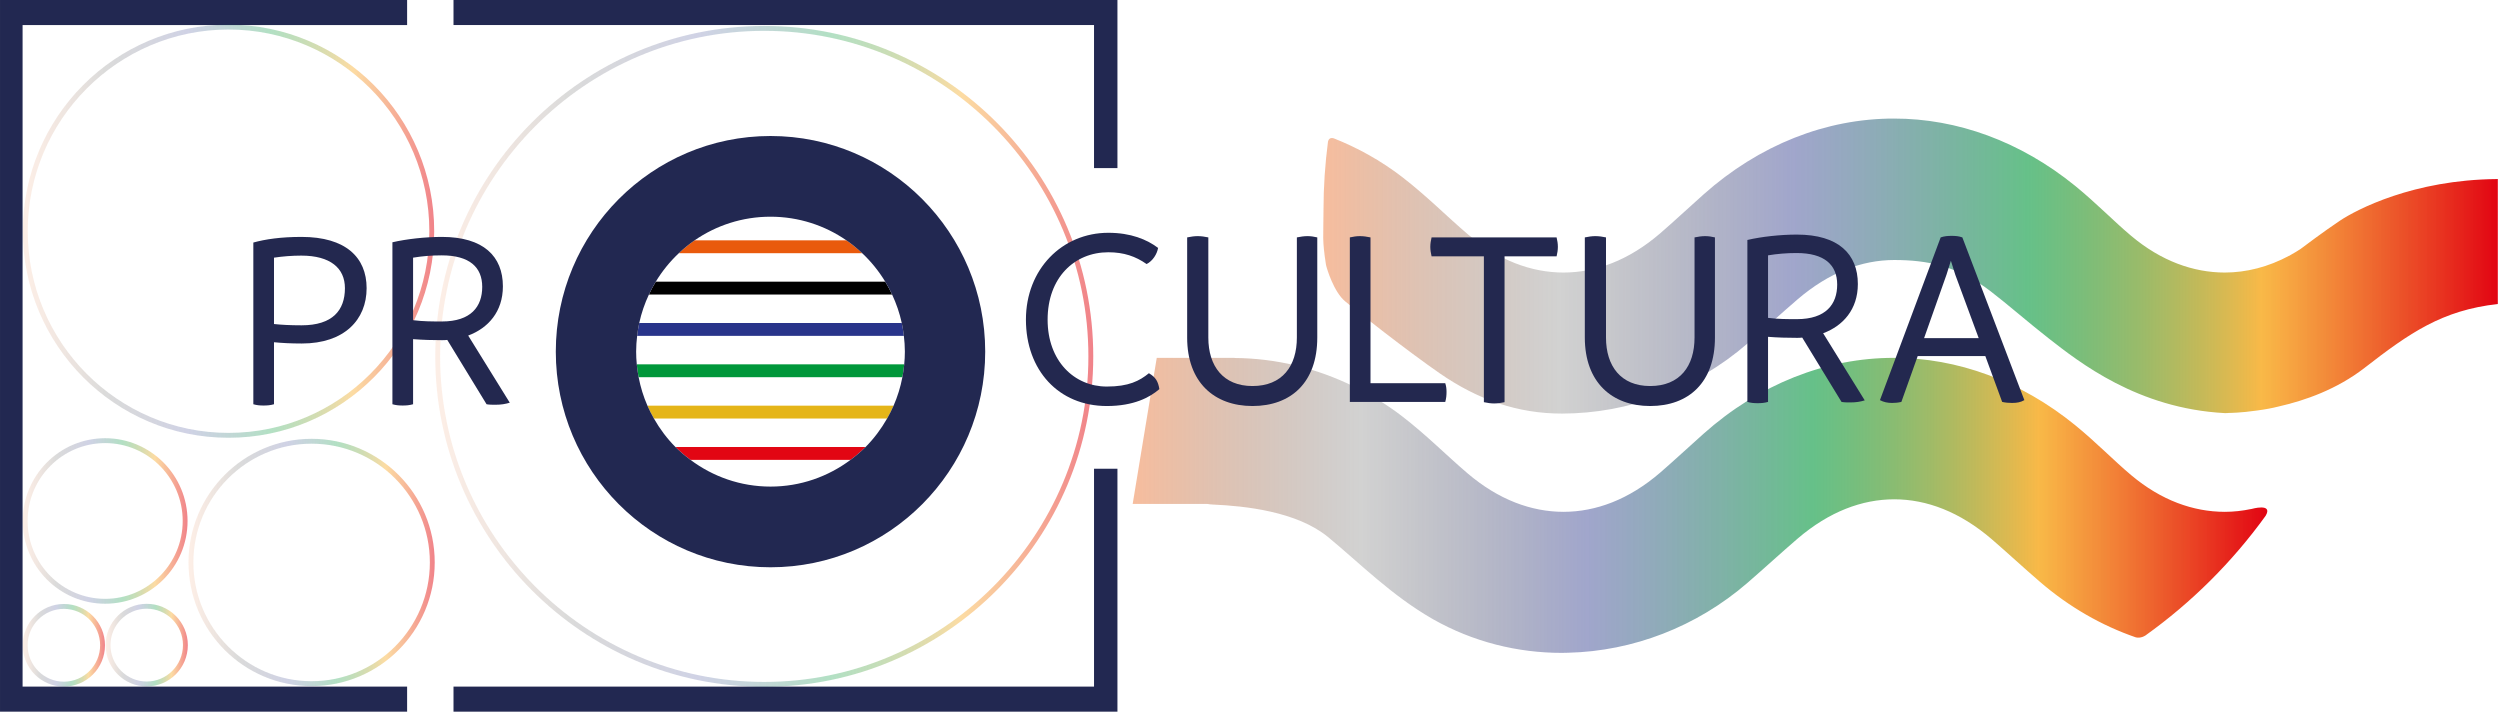 <?xml version="1.0" encoding="UTF-8" standalone="no"?>
<!DOCTYPE svg PUBLIC "-//W3C//DTD SVG 1.1//EN" "http://www.w3.org/Graphics/SVG/1.1/DTD/svg11.dtd">
<svg width="100%" height="100%" viewBox="0 0 274 78" version="1.1" xmlns="http://www.w3.org/2000/svg" xmlns:xlink="http://www.w3.org/1999/xlink" xml:space="preserve" xmlns:serif="http://www.serif.com/" style="fill-rule:evenodd;clip-rule:evenodd;stroke-linejoin:round;stroke-miterlimit:2;">
    <g transform="matrix(0.459,0,0,0.461,-5.062,-5.059)">
        <path d="M11.03,180.168L108.238,180.168L108.238,174.214L16.422,174.214L16.422,16.926L108.238,16.926L108.238,10.972L11.03,10.972L11.03,180.168Z" style="fill:rgb(34,40,81);fill-rule:nonzero;"/>
        <path d="M272.26,174.214L119.316,174.214L119.316,180.168L277.851,180.168L277.851,122.411L272.26,122.411L272.26,174.214Z" style="fill:rgb(34,40,81);fill-rule:nonzero;"/>
        <path d="M277.851,10.972L119.316,10.972L119.316,16.926L272.26,16.926L272.26,50.938L277.851,50.938L277.851,10.972Z" style="fill:rgb(34,40,81);fill-rule:nonzero;"/>
        <path d="M193.517,18.306C236.194,18.306 270.914,53.026 270.914,95.703C270.914,138.38 236.194,173.1 193.517,173.1C150.84,173.1 116.12,138.38 116.12,95.703C116.12,53.026 150.841,18.306 193.517,18.306M193.517,17.145C150.131,17.145 114.959,52.316 114.959,95.703C114.959,139.09 150.13,174.261 193.517,174.261C236.904,174.261 272.075,139.09 272.075,95.703C272.075,52.316 236.904,17.145 193.517,17.145Z" style="fill:url(#_Linear1);fill-rule:nonzero;"/>
        <path d="M85.435,116.459C101.003,116.459 113.669,129.125 113.669,144.693C113.669,160.261 101.003,172.927 85.435,172.927C69.867,172.927 57.201,160.261 57.201,144.693C57.201,129.125 69.866,116.459 85.435,116.459M85.435,115.299C69.201,115.299 56.04,128.459 56.04,144.694C56.04,160.929 69.201,174.089 85.435,174.089C101.669,174.089 114.83,160.929 114.83,144.694C114.83,128.459 101.669,115.299 85.435,115.299Z" style="fill:url(#_Linear2);fill-rule:nonzero;"/>
        <path d="M65.596,17.992C92.035,17.992 113.545,39.502 113.545,65.941C113.545,92.38 92.035,113.89 65.596,113.89C39.157,113.89 17.648,92.38 17.648,65.941C17.648,39.502 39.157,17.992 65.596,17.992M65.596,16.832C38.474,16.832 16.487,38.819 16.487,65.941C16.487,93.063 38.474,115.05 65.596,115.05C92.718,115.05 114.705,93.063 114.705,65.941C114.705,38.819 92.719,16.832 65.596,16.832Z" style="fill:url(#_Linear3);fill-rule:nonzero;"/>
        <path d="M36.136,116.317C46.345,116.317 54.65,124.622 54.65,134.831C54.65,145.04 46.345,153.345 36.136,153.345C25.927,153.345 17.622,145.04 17.622,134.831C17.622,124.622 25.927,116.317 36.136,116.317M36.136,115.156C25.27,115.156 16.461,123.965 16.461,134.831C16.461,145.697 25.27,154.506 36.136,154.506C47.002,154.506 55.811,145.697 55.811,134.831C55.81,123.965 47.002,115.156 36.136,115.156Z" style="fill:url(#_Linear4);fill-rule:nonzero;"/>
        <path d="M46.061,155.689C50.834,155.689 54.717,159.572 54.717,164.345C54.717,169.118 50.834,173.001 46.061,173.001C41.288,173.001 37.405,169.118 37.405,164.345C37.405,159.572 41.288,155.689 46.061,155.689M46.061,154.529C40.639,154.529 36.244,158.924 36.244,164.346C36.244,169.768 40.639,174.163 46.061,174.163C51.483,174.163 55.878,169.768 55.878,164.346C55.878,158.924 51.482,154.529 46.061,154.529Z" style="fill:url(#_Linear5);fill-rule:nonzero;"/>
        <path d="M26.278,155.727C31.051,155.727 34.934,159.61 34.934,164.383C34.934,169.156 31.051,173.039 26.278,173.039C21.505,173.039 17.622,169.156 17.622,164.383C17.622,159.61 21.505,155.727 26.278,155.727M26.278,154.567C20.856,154.567 16.461,158.962 16.461,164.384C16.461,169.806 20.856,174.201 26.278,174.201C31.7,174.201 36.095,169.806 36.095,164.384C36.095,158.962 31.7,154.567 26.278,154.567Z" style="fill:url(#_Linear6);fill-rule:nonzero;"/>
        <path d="M607.459,53.532C607.346,53.532 607.228,53.546 607.116,53.549C587.345,53.721 573.786,60.753 569.686,63.485C565.832,66.056 560.993,69.685 560.319,70.193C559.544,70.689 558.763,71.163 557.976,71.592C557.759,71.73 557.646,71.806 557.646,71.806L557.686,71.75C552.627,74.451 547.423,75.762 542.263,75.771C534.704,75.757 527.063,73.027 519.93,67.064C515.766,63.587 511.593,59.265 506.537,55.163C493.491,44.607 478.384,39.151 463.265,39.162C447.135,39.145 431.145,45.362 417.766,57.232C414.182,60.407 410.802,63.565 407.418,66.472C399.952,72.867 392.094,75.756 384.357,75.771C376.685,75.757 368.883,72.915 361.451,66.619C356.593,62.505 351.715,57.571 345.831,53.051C340.725,49.143 335.216,46.111 329.496,43.856C328.5,43.56 328.208,44.269 328.125,44.65C327.436,49.928 327.055,55.304 327.055,60.771C327.055,67.273 326.675,67.694 327.643,73.922C327.834,74.814 329.518,80.445 332.294,82.676C334.864,84.845 347.09,94.421 354.832,99.745C363.922,105.997 373.408,109.303 383.976,109.301C399.901,109.295 415.746,103.464 428.333,92.609C432.449,89.056 436.349,85.484 440.248,82.149C447.821,75.692 455.64,72.802 463.323,72.788C471.071,72.802 478.29,74.071 486.321,80.202C490.405,83.32 495.675,87.903 500.152,91.377C507.497,97.077 521.449,108.114 542.315,109.191C542.695,109.211 543.04,109.152 543.409,109.134L543.401,109.143C543.401,109.143 545.984,109.143 549.943,108.576C551.908,108.319 553.659,107.986 555.261,107.583C561.433,106.185 569.032,103.531 575.626,98.442C586.368,90.149 594.131,84.732 607.458,83.252" style="fill:url(#_Linear7);fill-rule:nonzero;"/>
        <path d="M281.49,130.779L299.319,130.779C299.659,130.85 300.087,130.901 300.624,130.925C308.203,131.26 320.705,132.523 328.222,138.717C335.708,144.869 343.323,152.561 353.178,158.175C362.785,163.605 373.409,166.196 383.976,166.193C384.481,166.193 384.982,166.171 385.487,166.159C400.902,165.795 416.147,160.013 428.336,149.501C432.45,145.948 436.349,142.376 440.248,139.037C447.822,132.583 455.643,129.696 463.326,129.679C471.071,129.693 478.991,132.637 486.666,139.209C490.385,142.409 494.121,145.866 498.119,149.294C505.101,155.291 512.865,159.698 520.987,162.492C521.314,162.579 522.26,162.732 523.325,162.047C534.372,154.183 544.07,144.561 552.026,133.588C553.876,130.475 548.597,131.989 548.597,131.989L548.594,131.981C546.485,132.424 544.37,132.658 542.264,132.661C534.702,132.647 527.061,129.92 519.93,123.954C515.766,120.477 511.59,116.158 506.534,112.053C493.488,101.494 478.384,96.041 463.266,96.052C447.135,96.035 431.146,102.252 417.767,114.125C414.183,117.297 410.8,120.455 407.419,123.362C399.95,129.757 392.092,132.646 384.358,132.661C376.683,132.647 368.882,129.805 361.452,123.509C356.594,119.395 351.713,114.458 345.832,109.941C342.201,107.164 338.358,104.852 334.396,102.906C325.348,98.463 315.599,96.147 305.838,96.086L305.831,96.05L287.236,96.05" style="fill:url(#_Linear8);fill-rule:nonzero;"/>
        <path d="M98.569,79.482C98.569,86.976 93.268,92.641 83.094,92.641C80.414,92.641 78.281,92.519 76.454,92.337L76.454,107.081C75.601,107.325 74.809,107.385 73.956,107.385C73.103,107.385 72.372,107.325 71.519,107.081L71.519,68.638C74.382,67.845 78.099,67.298 83.034,67.298C93.573,67.297 98.569,72.171 98.569,79.482ZM93.391,79.482C93.391,74.73 89.918,71.744 82.973,71.744C80.78,71.744 78.465,71.927 76.454,72.232L76.454,88.01C78.16,88.193 80.292,88.315 83.034,88.315C90.466,88.316 93.391,84.721 93.391,79.482Z" style="fill:rgb(35,40,79);fill-rule:nonzero;"/>
        <path d="M132.753,106.715C131.718,107.019 130.743,107.202 129.342,107.202C128.733,107.202 127.758,107.202 127.21,107.08L117.827,91.788C117.401,91.849 116.975,91.849 116.548,91.849C114.354,91.849 111.979,91.788 109.664,91.605L109.664,107.08C108.811,107.324 108.019,107.384 107.166,107.384C106.313,107.384 105.582,107.324 104.729,107.08L104.729,68.576C108.141,67.784 112.649,67.297 116.548,67.297C126.478,67.297 131.109,71.927 131.109,79.055C131.109,85.087 127.576,88.986 122.823,90.752L132.753,106.715ZM116.547,87.402C123.492,87.402 126.173,83.869 126.173,79.178C126.173,74.486 123.127,71.684 116.486,71.684C114.11,71.684 111.856,71.867 109.663,72.233L109.663,87.098C112.039,87.402 114.354,87.402 116.547,87.402Z" style="fill:rgb(35,40,79);fill-rule:nonzero;"/>
        <path d="M255.999,86.971C255.999,74.969 264.65,66.318 275.677,66.318C281.038,66.318 284.876,67.902 287.557,69.913C287.313,71.375 286.277,73.02 284.815,73.751C282.195,71.923 279.393,70.949 275.677,70.949C267.573,70.949 261.177,76.98 261.177,86.972C261.177,96.781 267.513,102.874 275.312,102.874C280.551,102.874 283.11,101.533 285.365,99.705C287.01,100.68 287.558,101.655 287.863,103.483C285.609,105.432 281.771,107.504 275.313,107.504C263.797,107.503 255.999,98.974 255.999,86.971Z" style="fill:rgb(35,40,79);fill-rule:nonzero;"/>
        <path d="M294.497,91.236L294.497,67.415C295.41,67.232 296.202,67.111 296.995,67.111C297.848,67.111 298.701,67.233 299.554,67.415L299.554,91.236C299.554,97.998 303.087,102.751 310.094,102.751C317.221,102.751 320.694,97.999 320.694,91.236L320.694,67.415C321.608,67.232 322.4,67.111 323.253,67.111C323.984,67.111 324.837,67.233 325.568,67.415L325.568,91.236C325.568,101.837 319.354,107.503 310.094,107.503C300.954,107.503 294.497,101.837 294.497,91.236Z" style="fill:rgb(35,40,79);fill-rule:nonzero;"/>
        <path d="M356.431,104.152C356.431,104.883 356.371,105.675 356.127,106.528L333.342,106.528L333.342,67.415C334.195,67.232 334.925,67.111 335.718,67.111C336.571,67.111 337.424,67.233 338.277,67.415L338.277,102.08L356.127,102.08C356.37,102.812 356.431,103.482 356.431,104.152Z" style="fill:rgb(35,40,79);fill-rule:nonzero;"/>
        <path d="M382.713,71.923L370.285,71.923L370.285,106.589C369.432,106.772 368.639,106.893 367.786,106.893C366.994,106.893 366.203,106.771 365.35,106.589L365.35,71.923L352.86,71.923C352.678,71.131 352.556,70.4 352.556,69.669C352.556,68.877 352.678,68.207 352.86,67.415L382.713,67.415C382.896,68.207 383.018,68.877 383.018,69.669C383.019,70.4 382.896,71.132 382.713,71.923Z" style="fill:rgb(35,40,79);fill-rule:nonzero;"/>
        <path d="M389.452,91.236L389.452,67.415C390.365,67.232 391.157,67.111 391.95,67.111C392.803,67.111 393.656,67.233 394.509,67.415L394.509,91.236C394.509,97.998 398.042,102.751 405.049,102.751C412.176,102.751 415.649,97.999 415.649,91.236L415.649,67.415C416.563,67.232 417.355,67.111 418.208,67.111C418.939,67.111 419.792,67.233 420.523,67.415L420.523,91.236C420.523,101.837 414.309,107.503 405.049,107.503C395.909,107.503 389.452,101.837 389.452,91.236Z" style="fill:rgb(35,40,79);fill-rule:nonzero;"/>
        <path d="M456.292,106.162C455.256,106.466 454.282,106.649 452.88,106.649C452.27,106.649 451.296,106.649 450.747,106.527L441.365,91.235C440.938,91.296 440.512,91.296 440.085,91.296C437.892,91.296 435.516,91.235 433.201,91.052L433.201,106.527C432.348,106.771 431.556,106.831 430.703,106.831C429.85,106.831 429.119,106.771 428.266,106.527L428.266,68.024C431.678,67.232 436.186,66.745 440.085,66.745C450.016,66.745 454.646,71.375 454.646,78.503C454.646,84.535 451.113,88.434 446.36,90.2L456.292,106.162ZM440.085,86.85C447.03,86.85 449.712,83.317 449.712,78.626C449.712,73.934 446.665,71.132 440.025,71.132C437.649,71.132 435.395,71.315 433.201,71.681L433.201,86.546C435.577,86.85 437.892,86.85 440.085,86.85Z" style="fill:rgb(35,40,79);fill-rule:nonzero;"/>
        <path d="M494.405,106.102C493.552,106.589 492.699,106.772 491.48,106.772C490.81,106.772 489.835,106.711 489.104,106.528L485.083,95.622L468.938,95.622L465.039,106.528C464.247,106.711 463.516,106.772 462.846,106.772C461.75,106.772 460.836,106.589 459.922,106.102L474.421,67.415C475.274,67.111 476.188,67.049 477.041,67.049C477.954,67.049 478.746,67.11 479.599,67.415L494.405,106.102ZM483.5,91.358L477.896,76.25L476.86,72.96L475.824,76.25L470.462,91.358L483.5,91.358Z" style="fill:rgb(35,40,79);fill-rule:nonzero;"/>
        <path d="M195.009,126.658C202.177,126.658 208.774,124.278 214.116,120.306L175.905,120.306C181.244,124.278 187.841,126.658 195.009,126.658Z" style="fill:none;fill-rule:nonzero;"/>
        <path d="M226.5,100.649L163.519,100.649C163.971,103.01 164.682,105.277 165.622,107.423L224.397,107.423C225.339,105.277 226.048,103.011 226.5,100.649Z" style="fill:none;fill-rule:nonzero;"/>
        <path d="M216.901,71.165L173.118,71.165C170.989,73.158 169.138,75.434 167.613,77.939L222.406,77.939C220.881,75.434 219.032,73.158 216.901,71.165Z" style="fill:none;fill-rule:nonzero;"/>
        <path d="M195.009,62.491C188.28,62.491 182.041,64.571 176.882,68.111L213.136,68.111C207.979,64.571 201.738,62.491 195.009,62.491Z" style="fill:none;fill-rule:nonzero;"/>
        <path d="M224.045,80.993L165.973,80.993C164.969,83.137 164.178,85.397 163.664,87.767L226.353,87.767C225.84,85.397 225.051,83.137 224.045,80.993Z" style="fill:none;fill-rule:nonzero;"/>
        <path d="M227.094,94.574C227.094,93.302 227,92.054 226.856,90.821L163.165,90.821C163.021,92.054 162.925,93.302 162.925,94.574C162.925,95.594 162.985,96.6 163.079,97.595L226.94,97.595C227.034,96.6 227.094,95.594 227.094,94.574Z" style="fill:none;fill-rule:nonzero;"/>
        <path d="M222.85,110.477L167.169,110.477C168.588,112.957 170.309,115.244 172.314,117.251L217.704,117.251C219.711,115.244 221.43,112.957 222.85,110.477Z" style="fill:none;fill-rule:nonzero;"/>
        <path d="M213.137,68.111L176.883,68.111C175.546,69.028 174.3,70.061 173.119,71.165L216.902,71.165C215.721,70.061 214.474,69.029 213.137,68.111Z" style="fill:rgb(233,90,12);fill-rule:nonzero;"/>
        <path d="M222.406,77.94L167.613,77.94C167.015,78.925 166.468,79.943 165.974,80.994L224.046,80.994C223.553,79.942 223.006,78.925 222.406,77.94Z" style="fill-rule:nonzero;"/>
        <path d="M226.354,87.768L163.665,87.768C163.449,88.769 163.285,89.788 163.165,90.821L226.856,90.821C226.734,89.788 226.57,88.769 226.354,87.768Z" style="fill:rgb(40,52,138);fill-rule:nonzero;"/>
        <path d="M226.94,97.596L163.079,97.596C163.175,98.63 163.325,99.647 163.519,100.65L226.5,100.65C226.694,99.647 226.844,98.629 226.94,97.596Z" style="fill:rgb(0,151,58);fill-rule:nonzero;"/>
        <path d="M224.397,107.424L165.622,107.424C166.082,108.474 166.604,109.489 167.169,110.477L222.85,110.477C223.415,109.489 223.937,108.474 224.397,107.424Z" style="fill:rgb(229,181,24);fill-rule:nonzero;"/>
        <path d="M172.315,117.252C173.426,118.364 174.64,119.366 175.905,120.306L214.116,120.306C215.379,119.366 216.593,118.364 217.704,117.252L172.315,117.252Z" style="fill:rgb(226,6,19);fill-rule:nonzero;"/>
        <path d="M195.009,43.307C166.695,43.307 143.742,66.26 143.742,94.575C143.742,122.889 166.695,145.842 195.009,145.842C223.323,145.842 246.276,122.889 246.276,94.575C246.276,66.26 223.324,43.307 195.009,43.307ZM195.009,126.658C187.841,126.658 181.244,124.278 175.904,120.306C174.639,119.366 173.425,118.364 172.314,117.252C170.309,115.244 168.588,112.958 167.169,110.478C166.603,109.49 166.082,108.475 165.622,107.425C164.682,105.279 163.971,103.012 163.519,100.651C163.325,99.648 163.175,98.631 163.079,97.597C162.985,96.601 162.925,95.596 162.925,94.576C162.925,93.304 163.021,92.056 163.165,90.823C163.285,89.79 163.449,88.771 163.665,87.77C164.179,85.4 164.97,83.139 165.974,80.996C166.468,79.945 167.015,78.928 167.613,77.942C169.138,75.437 170.989,73.16 173.118,71.168C174.299,70.064 175.545,69.032 176.882,68.114C182.041,64.573 188.28,62.494 195.009,62.494C201.738,62.494 207.979,64.574 213.136,68.114C214.473,69.031 215.721,70.064 216.9,71.168C219.031,73.161 220.88,75.437 222.405,77.942C223.005,78.927 223.552,79.945 224.044,80.996C225.05,83.14 225.839,85.4 226.353,87.77C226.569,88.771 226.733,89.79 226.855,90.823C226.999,92.056 227.093,93.304 227.093,94.576C227.093,95.596 227.033,96.602 226.939,97.597C226.843,98.631 226.693,99.648 226.499,100.651C226.047,103.012 225.338,105.279 224.396,107.425C223.936,108.475 223.414,109.49 222.849,110.478C221.43,112.958 219.711,115.245 217.704,117.252C216.593,118.364 215.379,119.366 214.116,120.306C208.775,124.278 202.178,126.658 195.009,126.658Z" style="fill:rgb(34,40,81);fill-rule:nonzero;"/>
    </g>
    <defs>
        <linearGradient id="_Linear1" x1="0" y1="0" x2="1" y2="0" gradientUnits="userSpaceOnUse" gradientTransform="matrix(157.115,0,0,157.115,114.96,95.703)"><stop offset="0" style="stop-color:rgb(233,90,12);stop-opacity:0.1"/><stop offset="0.2" style="stop-color:rgb(29,29,27);stop-opacity:0.16"/><stop offset="0.4" style="stop-color:rgb(40,52,138);stop-opacity:0.22"/><stop offset="0.6" style="stop-color:rgb(0,151,58);stop-opacity:0.3"/><stop offset="0.8" style="stop-color:rgb(248,177,51);stop-opacity:0.45"/><stop offset="1" style="stop-color:rgb(226,6,19);stop-opacity:0.5"/></linearGradient>
        <linearGradient id="_Linear2" x1="0" y1="0" x2="1" y2="0" gradientUnits="userSpaceOnUse" gradientTransform="matrix(58.79,0,0,58.79,56.04,144.694)"><stop offset="0" style="stop-color:rgb(233,90,12);stop-opacity:0.1"/><stop offset="0.2" style="stop-color:rgb(29,29,27);stop-opacity:0.16"/><stop offset="0.4" style="stop-color:rgb(40,52,138);stop-opacity:0.22"/><stop offset="0.6" style="stop-color:rgb(0,151,58);stop-opacity:0.3"/><stop offset="0.8" style="stop-color:rgb(248,177,51);stop-opacity:0.45"/><stop offset="1" style="stop-color:rgb(226,6,19);stop-opacity:0.5"/></linearGradient>
        <linearGradient id="_Linear3" x1="0" y1="0" x2="1" y2="0" gradientUnits="userSpaceOnUse" gradientTransform="matrix(98.218,0,0,98.218,16.487,65.941)"><stop offset="0" style="stop-color:rgb(233,90,12);stop-opacity:0.1"/><stop offset="0.2" style="stop-color:rgb(29,29,27);stop-opacity:0.16"/><stop offset="0.4" style="stop-color:rgb(40,52,138);stop-opacity:0.22"/><stop offset="0.6" style="stop-color:rgb(0,151,58);stop-opacity:0.3"/><stop offset="0.8" style="stop-color:rgb(248,177,51);stop-opacity:0.45"/><stop offset="1" style="stop-color:rgb(226,6,19);stop-opacity:0.5"/></linearGradient>
        <linearGradient id="_Linear4" x1="0" y1="0" x2="1" y2="0" gradientUnits="userSpaceOnUse" gradientTransform="matrix(39.349,0,0,39.349,16.461,134.831)"><stop offset="0" style="stop-color:rgb(233,90,12);stop-opacity:0.1"/><stop offset="0.2" style="stop-color:rgb(29,29,27);stop-opacity:0.16"/><stop offset="0.4" style="stop-color:rgb(40,52,138);stop-opacity:0.22"/><stop offset="0.6" style="stop-color:rgb(0,151,58);stop-opacity:0.3"/><stop offset="0.8" style="stop-color:rgb(248,177,51);stop-opacity:0.45"/><stop offset="1" style="stop-color:rgb(226,6,19);stop-opacity:0.5"/></linearGradient>
        <linearGradient id="_Linear5" x1="0" y1="0" x2="1" y2="0" gradientUnits="userSpaceOnUse" gradientTransform="matrix(19.634,0,0,19.634,36.244,164.345)"><stop offset="0" style="stop-color:rgb(233,90,12);stop-opacity:0.1"/><stop offset="0.2" style="stop-color:rgb(29,29,27);stop-opacity:0.16"/><stop offset="0.4" style="stop-color:rgb(40,52,138);stop-opacity:0.22"/><stop offset="0.6" style="stop-color:rgb(0,151,58);stop-opacity:0.3"/><stop offset="0.8" style="stop-color:rgb(248,177,51);stop-opacity:0.45"/><stop offset="1" style="stop-color:rgb(226,6,19);stop-opacity:0.5"/></linearGradient>
        <linearGradient id="_Linear6" x1="0" y1="0" x2="1" y2="0" gradientUnits="userSpaceOnUse" gradientTransform="matrix(19.634,0,0,19.634,16.461,164.383)"><stop offset="0" style="stop-color:rgb(233,90,12);stop-opacity:0.1"/><stop offset="0.2" style="stop-color:rgb(29,29,27);stop-opacity:0.16"/><stop offset="0.4" style="stop-color:rgb(40,52,138);stop-opacity:0.22"/><stop offset="0.6" style="stop-color:rgb(0,151,58);stop-opacity:0.3"/><stop offset="0.8" style="stop-color:rgb(248,177,51);stop-opacity:0.45"/><stop offset="1" style="stop-color:rgb(226,6,19);stop-opacity:0.5"/></linearGradient>
        <linearGradient id="_Linear7" x1="0" y1="0" x2="1" y2="0" gradientUnits="userSpaceOnUse" gradientTransform="matrix(280.476,0,0,280.476,326.983,74.231)"><stop offset="0" style="stop-color:rgb(233,90,12);stop-opacity:0.4"/><stop offset="0.2" style="stop-color:rgb(29,29,27);stop-opacity:0.2"/><stop offset="0.4" style="stop-color:rgb(40,52,138);stop-opacity:0.44"/><stop offset="0.6" style="stop-color:rgb(0,151,58);stop-opacity:0.6"/><stop offset="0.8" style="stop-color:rgb(248,177,51);stop-opacity:0.9"/><stop offset="1" style="stop-color:rgb(226,6,19);stop-opacity:1"/></linearGradient>
        <linearGradient id="_Linear8" x1="0" y1="0" x2="1" y2="0" gradientUnits="userSpaceOnUse" gradientTransform="matrix(270.929,0,0,270.929,281.49,131.123)"><stop offset="0" style="stop-color:rgb(233,90,12);stop-opacity:0.4"/><stop offset="0.2" style="stop-color:rgb(29,29,27);stop-opacity:0.2"/><stop offset="0.4" style="stop-color:rgb(40,52,138);stop-opacity:0.44"/><stop offset="0.6" style="stop-color:rgb(0,151,58);stop-opacity:0.6"/><stop offset="0.8" style="stop-color:rgb(248,177,51);stop-opacity:0.9"/><stop offset="1" style="stop-color:rgb(226,6,19);stop-opacity:1"/></linearGradient>
    </defs>
</svg>
